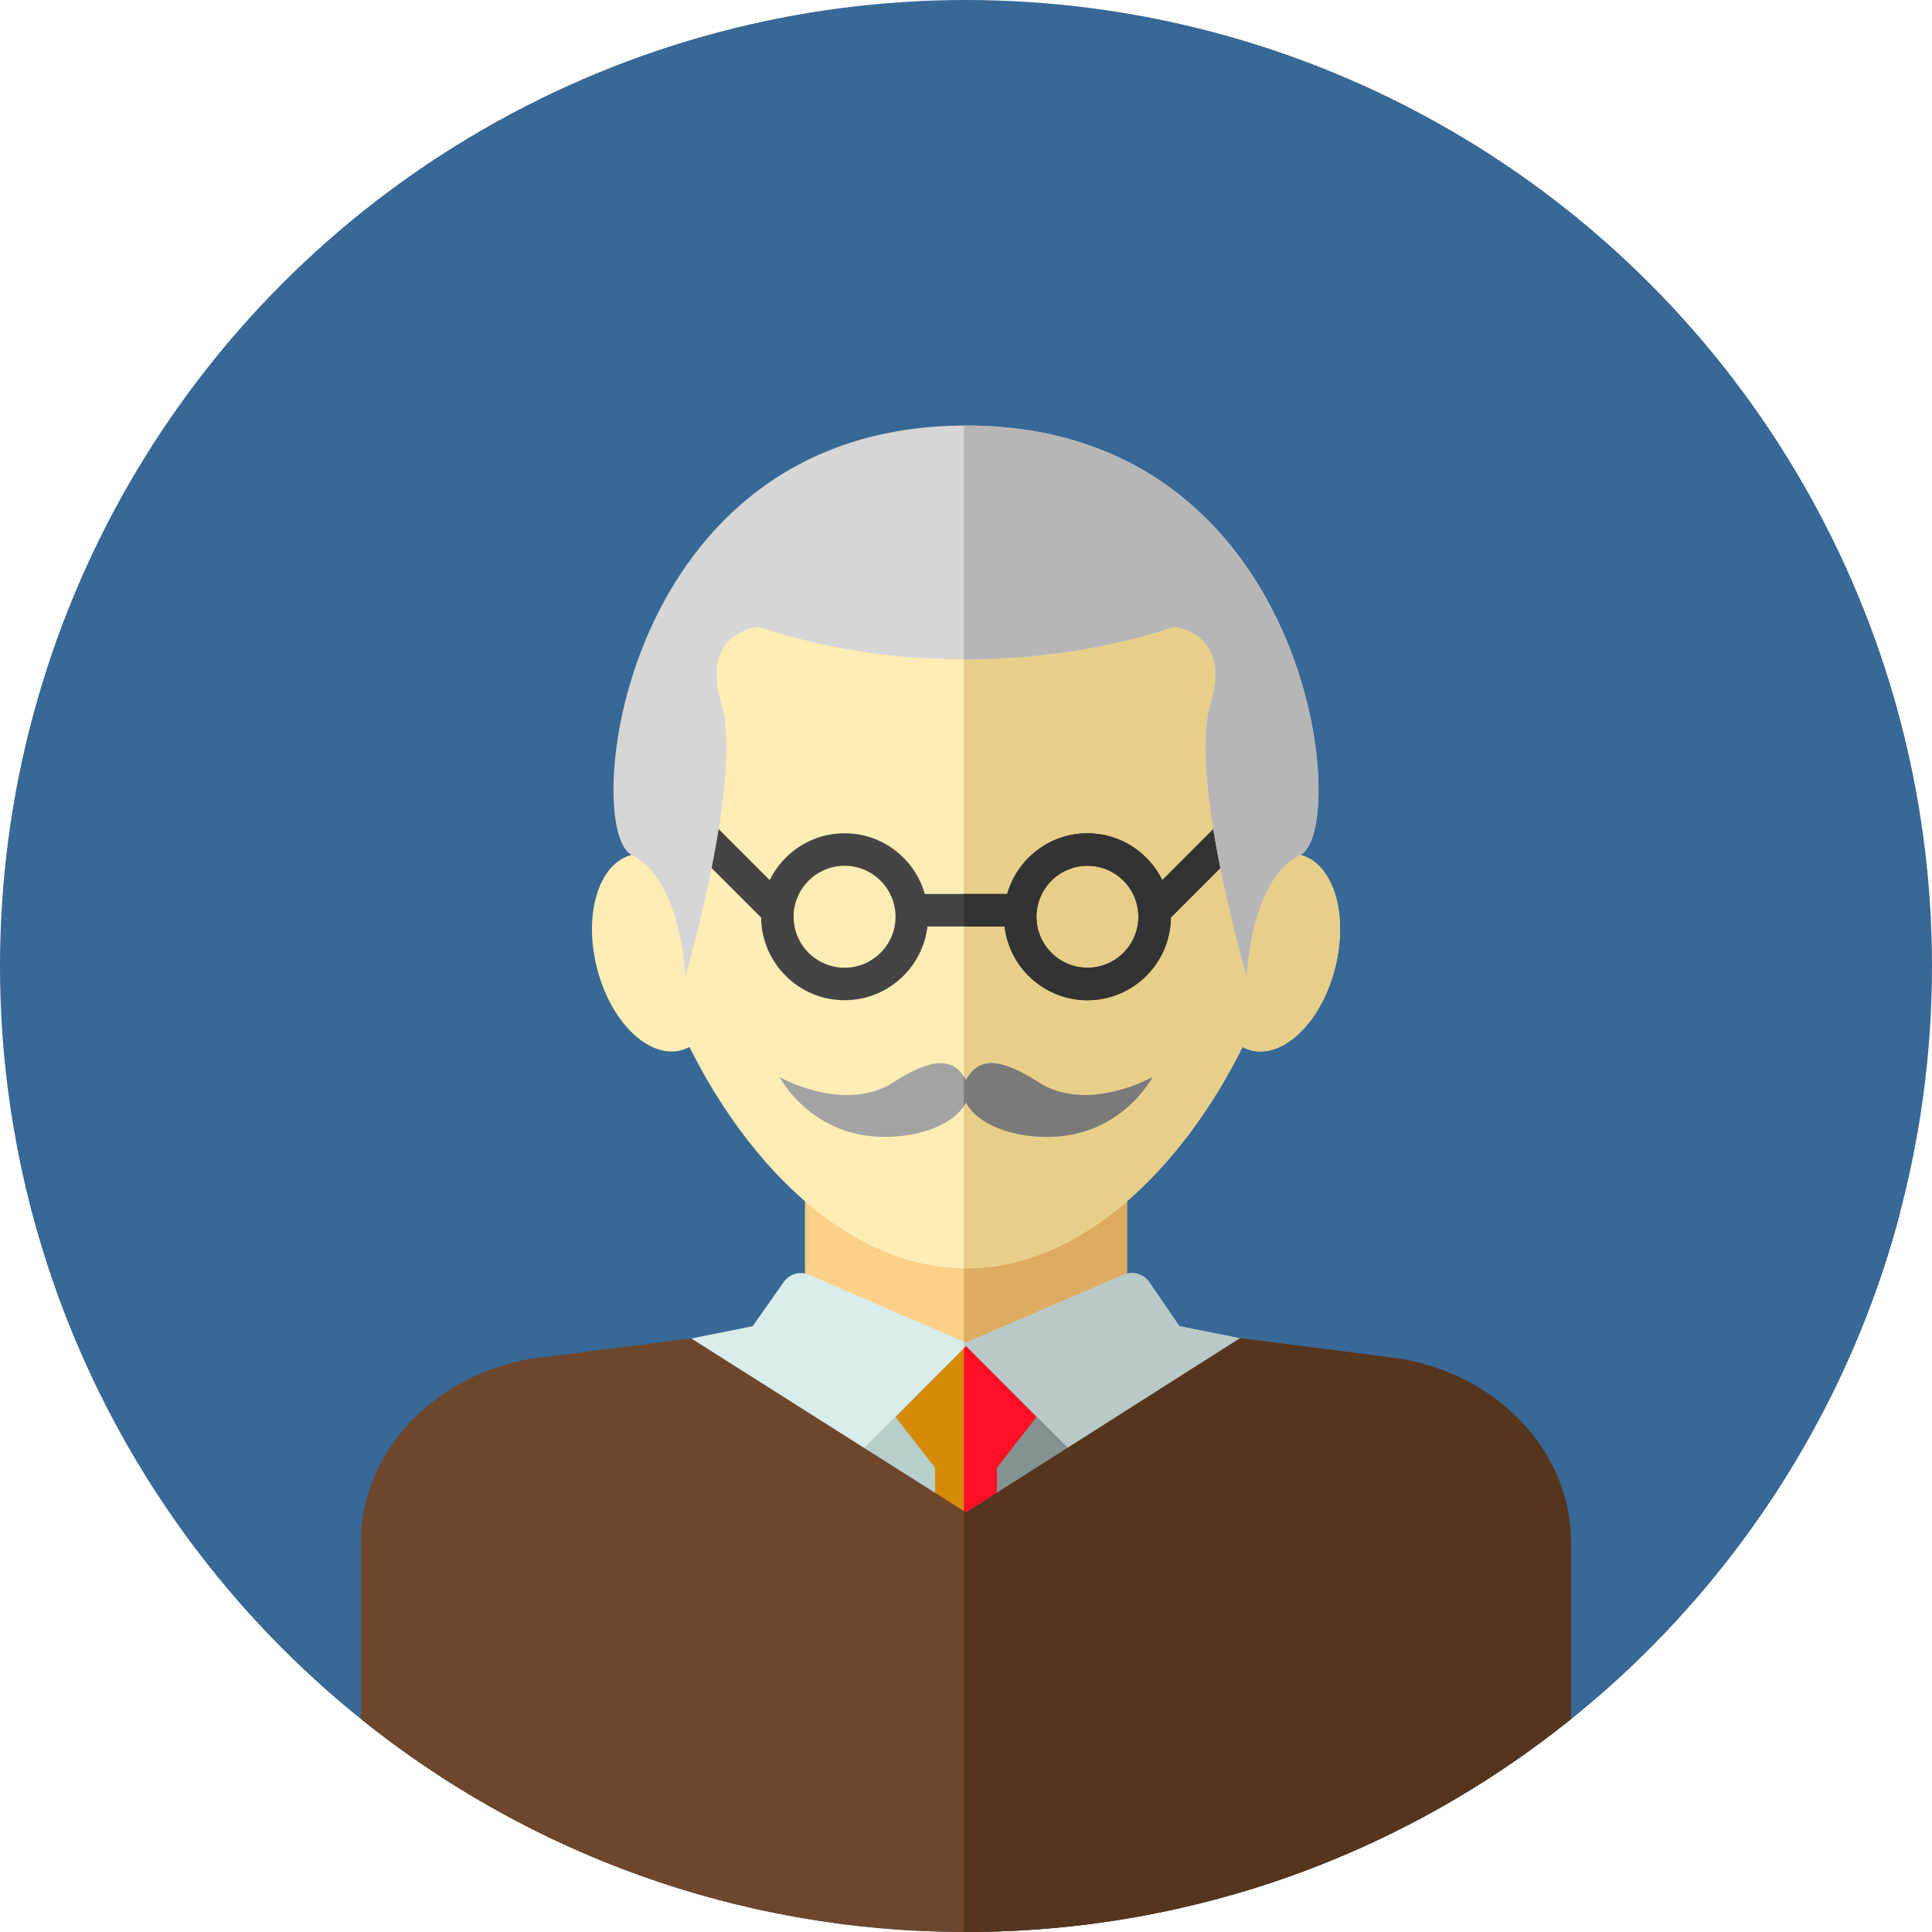 <?xml version="1.0"?>
<svg xmlns="http://www.w3.org/2000/svg" xmlns:xlink="http://www.w3.org/1999/xlink" xmlns:svgjs="http://svgjs.com/svgjs" version="1.1" width="512" height="512" x="0" y="0" viewBox="0 0 512 512" style="enable-background:new 0 0 512 512" xml:space="preserve" class=""><g>
<circle xmlns="http://www.w3.org/2000/svg" style="" cx="256" cy="256" r="256" fill="#386895" data-original="#386895" class=""/>
<path xmlns="http://www.w3.org/2000/svg" style="" d="M207.588,384L325.92,502.332c86.659-24.55,154.607-93.598,177.624-180.889L316.983,134.882  L207.588,384z" fill="#386895" data-original="#273b7a" class=""/>
<rect xmlns="http://www.w3.org/2000/svg" x="213.333" y="292.219" style="" width="85.333" height="85.333" fill="#fcd088" data-original="#fcd088"/>
<rect xmlns="http://www.w3.org/2000/svg" x="255.431" y="292.219" style="" width="43.236" height="85.333" fill="#ddab62" data-original="#ddab62"/>
<path xmlns="http://www.w3.org/2000/svg" style="" d="M199.456,351.454l-45.22,9.044c-23.024,4.606-39.596,24.821-39.596,48.3v59.809  c40.432,27.067,89.05,42.861,141.36,42.861s100.928-15.794,141.36-42.861v-59.809c0-23.48-16.572-43.696-39.596-48.3l-45.22-9.044  l-7.992-11.666c-1.496-2.184-4.327-3.007-6.759-1.965L256,355.83l-41.543-17.987c-2.415-1.053-5.239-0.262-6.754,1.893  L199.456,351.454z" fill="#d9edec" data-original="#d9edec"/>
<path xmlns="http://www.w3.org/2000/svg" style="" d="M357.764,360.5l-45.22-9.044l-7.992-11.666c-1.496-2.184-4.327-3.007-6.759-1.965L256,355.83  l-0.574-0.248v155.877c0.191,0,0.381,0.01,0.574,0.01c52.31,0,100.928-15.794,141.36-42.861v-59.809  C397.36,385.319,380.787,365.104,357.764,360.5z" fill="#b9c9c8" data-original="#b9c9c8"/>
<path xmlns="http://www.w3.org/2000/svg" style="" d="M344.629,226.568c0.445-4.11,0.676-8.161,0.676-12.112c0-52.264-39.984-94.632-89.305-94.632  s-89.305,42.368-89.305,94.632c0,3.951,0.233,8.002,0.676,12.112c-8.663,2.251-12.784,15.577-9.204,29.839  c3.591,14.307,13.569,24.131,22.288,21.942c0.795-0.2,1.536-0.521,2.251-0.898c16.137,32.392,42.946,58.673,73.294,58.673  s57.156-26.279,73.294-58.673c0.715,0.378,1.458,0.698,2.251,0.898c8.718,2.188,18.697-7.635,22.288-21.942  C357.414,242.145,353.292,228.817,344.629,226.568z" fill="#ffedb5" data-original="#ffedb5"/>
<path xmlns="http://www.w3.org/2000/svg" style="" d="M344.629,226.568c0.445-4.11,0.676-8.161,0.676-12.112c0-52.264-39.984-94.632-89.305-94.632  c-0.193,0-0.381,0.014-0.574,0.016v216.269c0.191,0.002,0.383,0.016,0.574,0.016c30.348,0,57.156-26.279,73.294-58.673  c0.715,0.378,1.458,0.698,2.251,0.898c8.718,2.188,18.697-7.635,22.288-21.942C357.414,242.145,353.292,228.817,344.629,226.568z" fill="#e8cf89" data-original="#e8cf89"/>
<polygon xmlns="http://www.w3.org/2000/svg" style="" points="256,481.461 211.32,401.291 256,356.752 300.68,401.291 " fill="#b7cecc" data-original="#b7cecc"/>
<polygon xmlns="http://www.w3.org/2000/svg" style="" points="300.68,401.291 256,356.752 255.426,357.324 255.426,480.43 256,481.461 " fill="#829391" data-original="#829391"/>
<polygon xmlns="http://www.w3.org/2000/svg" style="" points="274.677,375.513 256,356.752 237.323,375.513 247.811,388.992 247.811,470.411   264.189,470.411 264.189,388.992 " fill="#d48b07" data-original="#d48b07"/>
<polygon xmlns="http://www.w3.org/2000/svg" style="" points="256,356.752 255.426,357.329 255.426,470.411 264.189,470.411 264.189,388.992   274.677,375.513 " fill="#ff0f27" data-original="#ff0f27"/>
<path xmlns="http://www.w3.org/2000/svg" style="" d="M371.415,360.108l-42.777-5.47L256,400.808l-72.816-46.114l-42.599,5.415  c-26.112,4.632-44.908,24.971-44.908,48.593v46.864C139.555,490.863,195.305,512,256,512s116.445-21.137,160.323-56.432v-46.864  C416.323,385.081,397.527,364.742,371.415,360.108z" fill="#6d462b" data-original="#6d462b" class=""/>
<path xmlns="http://www.w3.org/2000/svg" style="" d="M371.415,360.108l-42.777-5.47L256,400.808l-0.574-0.364v111.549c0.191,0,0.383,0.007,0.574,0.007  c60.695,0,116.445-21.137,160.323-56.432v-46.864C416.323,385.081,397.527,364.742,371.415,360.108z" fill="#56351f" data-original="#56351f"/>
<path xmlns="http://www.w3.org/2000/svg" style="" d="M330.59,216.771c-1.684-1.684-4.411-1.684-6.094,0l-16.467,16.467  c-3.605-7.339-11.135-12.414-19.849-12.414c-10.107,0-18.632,6.818-21.266,16.089h-21.826c-2.636-9.271-11.161-16.089-21.266-16.089  c-8.713,0-16.243,5.075-19.849,12.414l-16.467-16.467c-1.684-1.684-4.411-1.684-6.094,0s-1.684,4.411,0,6.094l20.297,20.297  c0.117,12.1,9.987,21.907,22.113,21.907c11.324,0,20.673-8.554,21.961-19.539h20.44c1.286,10.985,10.636,19.539,21.961,19.539  c12.126,0,21.994-9.809,22.113-21.907l20.297-20.297C332.272,221.182,332.272,218.455,330.59,216.771z M223.82,256.452  c-7.446,0-13.503-6.06-13.503-13.505c0-7.446,6.058-13.503,13.503-13.503c7.446,0,13.505,6.058,13.505,13.503  C237.325,250.392,231.265,256.452,223.82,256.452z M288.18,256.452c-7.446,0-13.505-6.06-13.505-13.505  c0-7.446,6.06-13.503,13.505-13.503c7.446,0,13.503,6.058,13.503,13.503C301.684,250.392,295.626,256.452,288.18,256.452z" fill="#444444" data-original="#444444"/>
<path xmlns="http://www.w3.org/2000/svg" style="" d="M330.59,216.771c-1.684-1.684-4.411-1.684-6.094,0l-16.467,16.467  c-3.605-7.339-11.135-12.414-19.849-12.414c-10.107,0-18.632,6.818-21.266,16.089h-11.488v8.62h10.793  c1.286,10.985,10.637,19.539,21.961,19.539c12.126,0,21.994-9.809,22.113-21.907l20.297-20.297  C332.272,221.182,332.272,218.455,330.59,216.771z M288.18,256.452c-7.446,0-13.505-6.06-13.505-13.505  c0-7.446,6.06-13.503,13.505-13.503c7.446,0,13.503,6.058,13.503,13.503C301.684,250.392,295.626,256.452,288.18,256.452z" fill="#333333" data-original="#333333"/>
<path xmlns="http://www.w3.org/2000/svg" style="" d="M200.949,166.124c0,0-15.579,1.315-9.737,20.513s-9.599,72.195-9.599,72.195  s-0.876-25.721-14.21-32.266c-13.334-6.546-3.631-113.795,88.597-113.795s101.929,107.251,88.597,113.795  c-13.333,6.544-14.21,32.266-14.21,32.266s-15.441-53-9.599-72.195c5.842-19.196-9.737-20.513-9.737-20.513  S259.929,185.535,200.949,166.124z" fill="#d6d6d6" data-original="#d6d6d6"/>
<path xmlns="http://www.w3.org/2000/svg" style="" d="M256,112.773c-0.195,0-0.381,0.01-0.574,0.01v61.955c32.765,0.047,55.625-8.613,55.625-8.613  s15.579,1.315,9.737,20.513c-5.842,19.197,9.599,72.195,9.599,72.195s0.876-25.721,14.21-32.266  C357.931,220.022,348.227,112.773,256,112.773z" fill="#b7b6b6" data-original="#b7b6b6"/>
<path xmlns="http://www.w3.org/2000/svg" style="" d="M275.085,286.741c-12.783-8.289-16.699-4.644-19.085-0.564c-2.386-4.081-6.303-7.725-19.085,0.564  c-13.072,8.476-30.311-1.293-30.311-1.293s9.206,17.891,31.749,15.658c9.656-0.957,15.586-4.908,17.649-8.923  c2.064,4.015,7.992,7.968,17.649,8.923c22.543,2.232,31.749-15.658,31.749-15.658S288.159,295.217,275.085,286.741z" fill="#a3a3a3" data-original="#a3a3a3"/>
<path xmlns="http://www.w3.org/2000/svg" style="" d="M275.085,286.741c-12.783-8.289-16.699-4.644-19.085-0.564c-0.179-0.309-0.374-0.61-0.574-0.908  v7.816c0.198-0.3,0.419-0.598,0.574-0.9c2.064,4.015,7.992,7.968,17.649,8.923c22.544,2.232,31.749-15.658,31.749-15.658  S288.159,295.217,275.085,286.741z" fill="#7a7a79" data-original="#7a7a79"/>
<g xmlns="http://www.w3.org/2000/svg">
</g>
<g xmlns="http://www.w3.org/2000/svg">
</g>
<g xmlns="http://www.w3.org/2000/svg">
</g>
<g xmlns="http://www.w3.org/2000/svg">
</g>
<g xmlns="http://www.w3.org/2000/svg">
</g>
<g xmlns="http://www.w3.org/2000/svg">
</g>
<g xmlns="http://www.w3.org/2000/svg">
</g>
<g xmlns="http://www.w3.org/2000/svg">
</g>
<g xmlns="http://www.w3.org/2000/svg">
</g>
<g xmlns="http://www.w3.org/2000/svg">
</g>
<g xmlns="http://www.w3.org/2000/svg">
</g>
<g xmlns="http://www.w3.org/2000/svg">
</g>
<g xmlns="http://www.w3.org/2000/svg">
</g>
<g xmlns="http://www.w3.org/2000/svg">
</g>
<g xmlns="http://www.w3.org/2000/svg">
</g>
</g></svg>
